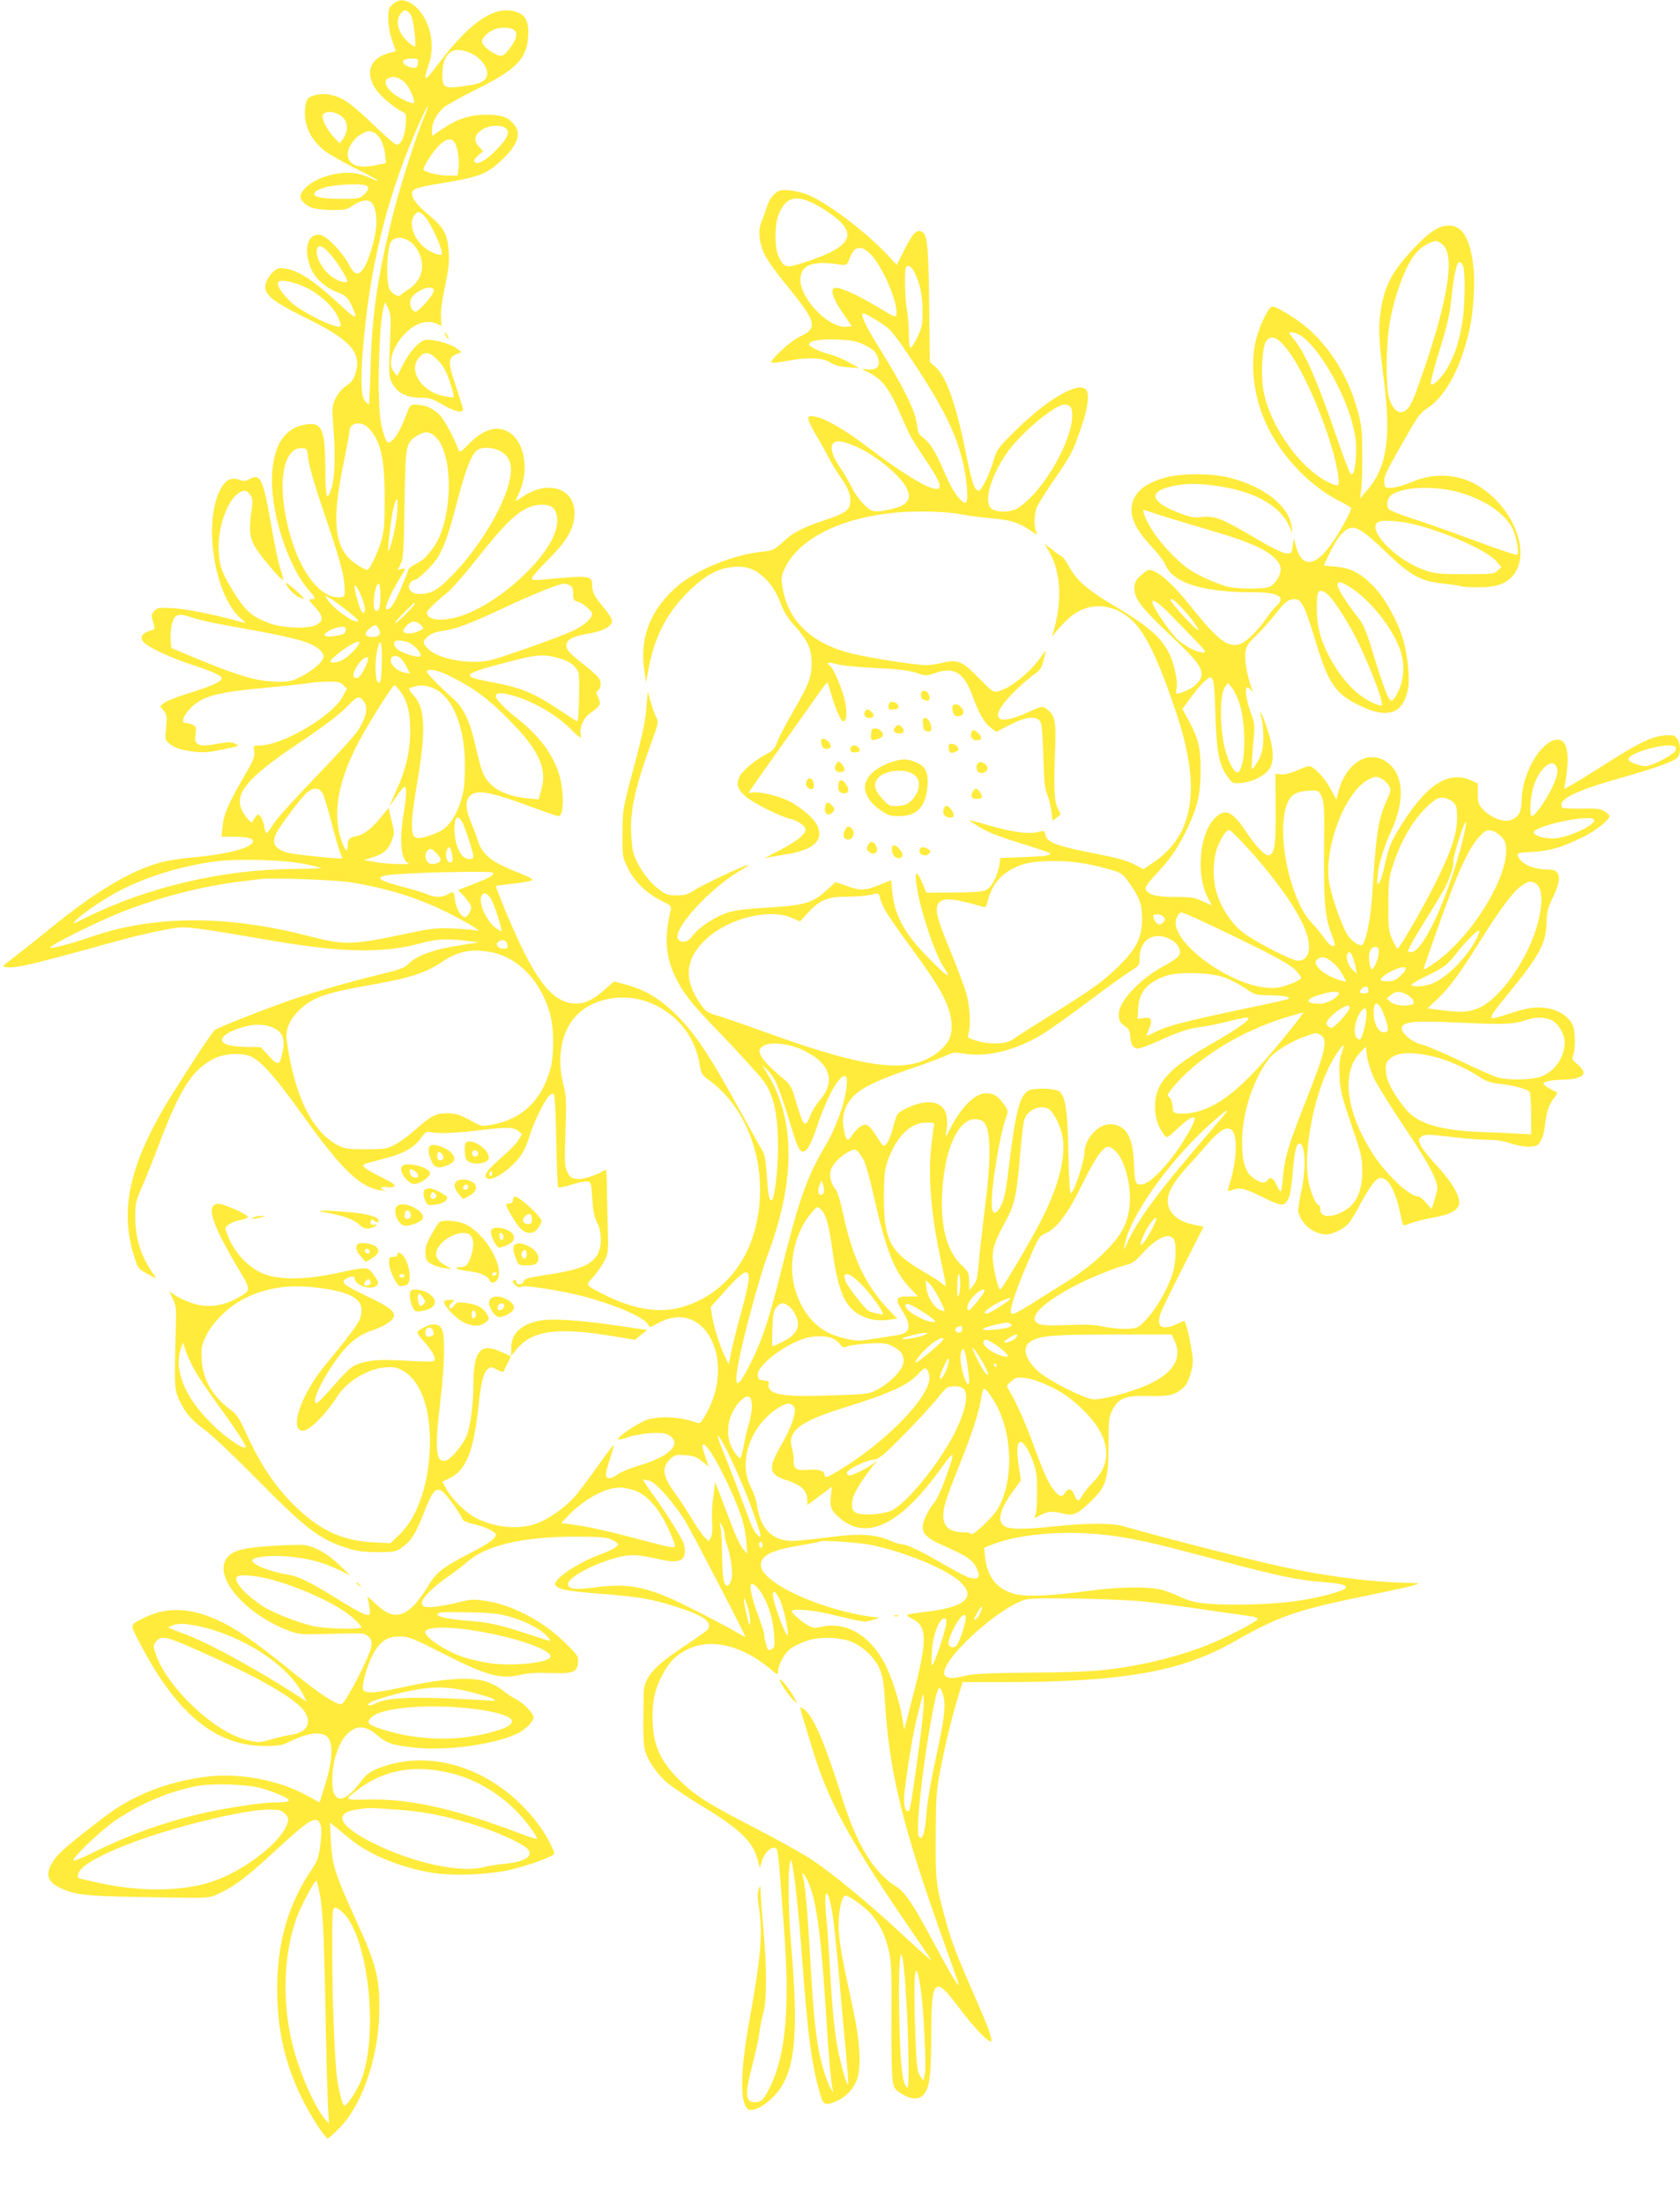 <?xml version="1.0" standalone="no"?>
<!DOCTYPE svg PUBLIC "-//W3C//DTD SVG 20010904//EN"
 "http://www.w3.org/TR/2001/REC-SVG-20010904/DTD/svg10.dtd">
<svg version="1.0" xmlns="http://www.w3.org/2000/svg"
 width="976pt" height="1280pt" viewBox="0 0 976 1280"
 preserveAspectRatio="xMidYMid meet">
<g transform="translate(0,1280) scale(0.1,-0.1)"
fill="#ffeb3b" stroke="none">
<path d="M2283 12776 c-25 -22 -28 -30 -27 -88 0 -38 9 -87 22 -123 12 -32 22
-60 22 -61 0 -1 -21 -7 -46 -14 -103 -29 -133 -111 -75 -202 27 -43 104 -109
160 -138 22 -11 23 -16 18 -77 -7 -70 -27 -113 -53 -113 -9 0 -71 54 -138 119
-77 75 -143 129 -177 146 -59 31 -127 37 -177 16 -26 -11 -32 -20 -38 -57 -14
-98 23 -187 107 -256 24 -20 103 -65 176 -102 72 -36 134 -69 137 -74 3 -5
-16 1 -42 14 -64 30 -126 38 -202 24 -100 -18 -184 -69 -203 -122 -9 -25 26
-63 71 -76 22 -7 74 -12 117 -12 61 0 83 4 106 20 44 32 84 43 108 31 29 -16
44 -83 36 -155 -8 -77 -49 -206 -76 -240 -31 -40 -50 -33 -83 29 -34 66 -123
160 -160 169 -78 20 -108 -83 -57 -199 24 -54 88 -110 151 -132 52 -18 70 -39
100 -118 15 -40 -4 -30 -77 38 -149 139 -240 201 -317 216 -39 7 -50 6 -71
-11 -14 -11 -32 -33 -40 -48 -40 -78 -2 -116 223 -227 251 -123 319 -196 291
-307 -12 -49 -23 -64 -68 -95 -19 -14 -42 -44 -54 -70 -18 -41 -19 -55 -11
-150 14 -165 10 -298 -10 -365 -26 -86 -36 -57 -36 109 -1 231 -19 273 -110
260 -132 -19 -200 -131 -200 -329 0 -208 99 -502 211 -630 45 -51 47 -56 18
-56 -19 0 -17 -5 20 -45 48 -52 51 -78 14 -102 -41 -27 -198 -23 -278 7 -110
42 -143 73 -228 215 -53 88 -67 136 -67 230 0 140 65 296 133 320 25 8 31 6
48 -15 15 -19 18 -35 14 -65 -19 -142 -18 -170 10 -230 24 -49 161 -212 171
-202 1 1 -6 29 -17 62 -11 33 -35 149 -54 258 -47 267 -63 301 -126 264 -23
-13 -34 -13 -58 -4 -50 18 -82 1 -114 -63 -98 -197 -28 -617 125 -745 23 -19
27 -26 13 -22 -119 37 -326 80 -405 84 -88 5 -96 4 -114 -16 -17 -19 -18 -25
-7 -62 7 -23 11 -42 9 -43 -2 -1 -16 -6 -32 -11 -43 -15 -55 -39 -31 -65 28
-31 162 -93 286 -133 123 -40 172 -64 166 -80 -6 -19 -62 -43 -189 -83 -65
-20 -129 -45 -143 -56 l-25 -20 21 -26 c18 -23 20 -35 14 -97 -7 -71 -7 -72
23 -97 21 -17 53 -30 95 -37 86 -15 117 -14 222 8 86 18 89 19 62 31 -22 11
-40 11 -91 2 -126 -24 -151 -13 -140 56 5 34 3 42 -14 51 -11 6 -30 11 -42 11
-49 0 17 98 91 135 66 34 159 51 369 70 96 9 203 20 237 25 34 6 92 11 129 11
55 1 70 -2 88 -20 l21 -21 -25 -47 c-60 -113 -348 -282 -482 -283 -36 0 -37 0
-31 -34 5 -30 -4 -51 -60 -148 -91 -156 -118 -219 -124 -289 l-6 -59 69 0 c82
0 114 -8 114 -26 0 -37 -147 -76 -350 -94 -63 -5 -149 -19 -190 -30 -176 -49
-374 -168 -635 -380 -82 -67 -181 -145 -218 -173 -67 -52 -68 -52 -37 -55 55
-6 155 18 610 144 144 40 267 68 360 83 71 12 119 5 575 -73 407 -70 648 -74
865 -13 81 23 155 26 265 12 l70 -8 -90 -14 c-170 -25 -271 -60 -323 -113 -21
-21 -55 -33 -162 -59 -185 -45 -382 -102 -525 -151 -155 -54 -417 -157 -437
-173 -16 -12 -139 -198 -256 -386 -240 -389 -301 -660 -210 -937 19 -60 24
-66 73 -92 l53 -29 -36 56 c-57 90 -84 180 -86 291 -1 89 1 100 36 180 21 47
68 164 104 260 120 316 192 428 316 491 52 27 139 35 198 19 65 -18 146 -106
325 -356 223 -311 329 -412 450 -428 27 -4 32 -3 15 2 -17 5 -21 10 -12 16 7
4 21 4 32 1 11 -3 27 -2 37 3 14 8 0 19 -74 56 -87 43 -111 61 -100 73 3 2 49
16 102 29 122 30 190 66 229 122 26 37 34 42 56 37 40 -11 155 -6 285 10 159
20 198 19 226 -4 l22 -18 -22 -36 c-12 -20 -50 -59 -84 -88 -100 -86 -126
-122 -93 -135 23 -9 83 23 137 73 55 51 82 97 106 177 21 73 88 208 113 231
17 15 23 17 29 6 5 -7 10 -130 13 -272 2 -142 7 -261 11 -265 4 -4 38 3 76 15
38 12 80 21 93 19 22 -3 23 -8 29 -99 4 -71 11 -107 27 -138 29 -55 30 -143 2
-189 -38 -62 -108 -89 -304 -118 -97 -15 -120 -21 -124 -36 -5 -22 -42 -24
-42 -3 0 8 -6 12 -14 9 -12 -4 -10 -10 6 -26 16 -16 25 -18 37 -11 16 10 221
-21 346 -53 173 -43 350 -117 383 -158 l19 -25 58 30 c265 133 443 -230 264
-539 -23 -41 -34 -52 -47 -47 -91 35 -211 43 -289 20 -48 -14 -173 -97 -173
-115 0 -4 26 1 58 12 74 25 198 34 231 16 91 -49 17 -128 -172 -182 -48 -14
-103 -37 -122 -52 -38 -28 -65 -26 -65 5 0 10 11 52 25 92 13 40 23 75 21 77
-2 2 -43 -52 -91 -120 -48 -68 -108 -147 -132 -176 -56 -65 -150 -133 -226
-161 -108 -40 -260 -22 -369 42 -54 32 -130 110 -157 162 l-21 39 37 18 c53
26 78 53 107 114 29 60 51 163 66 309 14 134 28 190 51 211 19 17 21 17 56 -1
24 -13 38 -16 40 -9 2 6 12 28 23 48 l19 38 -52 24 c-126 58 -166 13 -167
-191 -1 -115 -15 -227 -37 -289 -20 -54 -91 -141 -123 -149 -60 -16 -66 63
-29 370 22 187 25 356 6 393 -20 40 -67 37 -136 -9 -12 -7 -6 -19 28 -58 50
-56 75 -99 65 -115 -5 -7 -45 -8 -133 -3 -165 10 -225 8 -291 -11 -57 -17 -69
-27 -188 -162 -35 -40 -68 -72 -73 -72 -31 0 19 115 104 238 70 101 133 156
212 182 75 25 128 58 133 84 6 30 -29 57 -153 116 -127 60 -154 80 -133 97 25
20 58 25 58 9 0 -42 102 -74 130 -41 11 13 8 23 -17 58 -35 51 -38 51 -218 12
-176 -38 -332 -40 -420 -5 -78 30 -153 102 -194 184 -17 35 -31 71 -31 79 0
20 41 43 93 52 20 4 37 11 37 16 0 16 -146 81 -176 77 -69 -8 -33 -118 120
-376 77 -129 77 -127 -12 -175 -76 -41 -156 -52 -232 -33 -35 9 -84 29 -110
45 l-46 29 20 -42 c19 -37 21 -55 17 -181 -9 -334 -8 -345 21 -408 36 -76 68
-114 153 -176 39 -29 174 -157 300 -285 282 -286 359 -345 520 -397 55 -18 93
-23 176 -24 99 0 109 2 143 26 55 39 82 82 128 201 47 122 66 147 102 130 21
-9 106 -125 122 -165 3 -9 27 -20 56 -27 69 -14 138 -46 138 -63 0 -23 -40
-52 -155 -111 -154 -80 -194 -111 -240 -191 -22 -38 -59 -87 -82 -111 -73 -72
-132 -71 -216 6 l-53 49 10 -49 c5 -27 7 -53 3 -57 -13 -12 -58 10 -198 97
-150 93 -214 124 -279 135 -115 19 -223 66 -202 87 18 18 119 26 211 17 115
-11 194 -32 286 -75 l70 -34 -63 60 c-68 65 -139 106 -199 115 -21 4 -109 2
-195 -4 -174 -11 -232 -28 -264 -76 -70 -107 108 -315 352 -412 64 -25 78 -27
189 -24 272 7 261 7 285 -14 18 -16 21 -27 17 -58 -8 -56 -150 -331 -173 -335
-32 -4 -135 64 -314 210 -197 159 -307 234 -405 278 -167 75 -301 78 -435 10
-74 -37 -73 -34 -35 -110 219 -434 448 -629 741 -631 69 0 103 4 127 16 118
60 203 73 240 36 34 -34 29 -138 -13 -273 l-33 -107 -81 44 c-160 87 -389 129
-573 106 -228 -28 -428 -106 -593 -231 -193 -147 -268 -211 -297 -254 -51 -74
-42 -121 27 -156 88 -45 149 -53 470 -58 427 -8 398 -9 464 21 88 40 170 103
331 253 196 181 234 203 256 147 8 -20 8 -52 0 -117 -10 -77 -17 -96 -52 -147
-135 -200 -199 -421 -199 -695 0 -290 73 -538 232 -786 28 -43 55 -78 61 -78
6 0 38 28 72 63 127 131 221 400 228 657 6 203 -15 289 -140 559 -116 254
-134 311 -141 446 l-5 110 30 -25 c17 -14 57 -46 89 -73 117 -95 315 -173 501
-198 112 -15 311 -6 423 20 114 26 260 80 260 96 0 7 -13 38 -29 68 -81 155
-234 303 -396 385 -197 99 -406 114 -590 44 -60 -24 -75 -35 -112 -84 -75 -99
-131 -121 -154 -61 -15 41 -10 147 11 215 24 79 55 126 98 151 44 26 86 17
145 -33 57 -47 89 -57 221 -71 181 -19 458 19 589 81 48 23 97 71 97 95 0 23
-60 85 -104 107 -23 11 -55 33 -73 48 -17 16 -58 38 -90 50 -85 32 -241 24
-466 -24 -179 -39 -238 -44 -256 -23 -14 18 20 142 57 211 40 73 82 101 153
101 54 0 73 -8 251 -98 258 -131 339 -153 454 -124 41 10 93 13 169 10 134 -5
158 4 163 61 3 36 -1 42 -80 119 -125 123 -306 217 -458 239 -65 10 -86 9
-145 -6 -92 -23 -179 -36 -205 -29 -52 14 2 84 140 181 36 25 83 61 104 80
109 96 322 146 621 147 147 0 187 -3 218 -17 20 -9 37 -22 37 -27 0 -15 -35
-35 -117 -65 -124 -47 -259 -140 -247 -171 10 -25 66 -36 249 -51 245 -19 300
-29 446 -74 171 -54 224 -93 188 -137 -7 -8 -70 -52 -139 -98 -173 -114 -230
-181 -231 -273 -4 -253 -2 -296 11 -338 20 -62 77 -140 137 -187 30 -24 116
-81 191 -127 219 -132 296 -206 323 -310 l13 -49 15 47 c16 48 62 85 82 65 5
-5 14 -67 19 -139 5 -71 17 -219 25 -329 34 -448 11 -719 -76 -905 -39 -83
-55 -100 -94 -100 -56 0 -59 45 -14 216 17 66 35 148 40 184 4 36 15 90 24
120 20 71 20 273 0 485 -8 88 -15 183 -16 210 -1 47 -1 49 -11 21 -8 -21 -8
-51 1 -105 23 -152 12 -283 -55 -654 -53 -295 -57 -477 -10 -516 24 -20 88 10
147 69 128 126 153 343 104 895 -15 176 -18 421 -6 465 7 24 8 23 14 -10 16
-86 37 -282 52 -480 38 -521 58 -675 111 -857 17 -61 31 -65 99 -34 50 23 89
64 111 116 28 64 22 219 -16 395 -70 327 -81 389 -87 475 -6 95 15 205 39 205
21 0 106 -61 145 -103 52 -56 90 -135 109 -227 12 -60 15 -135 13 -375 -1
-165 1 -326 6 -359 7 -55 10 -60 54 -87 57 -37 105 -36 132 1 30 40 39 119 39
339 0 331 19 350 157 166 74 -99 149 -182 176 -196 19 -11 20 -9 13 22 -3 18
-27 80 -52 138 -148 339 -175 408 -207 526 -61 223 -62 230 -61 500 1 229 3
262 28 390 31 159 66 302 103 423 l25 82 237 0 c692 0 1034 60 1342 236 264
150 363 184 802 273 109 22 217 46 240 53 41 13 41 13 -53 15 -187 5 -396 30
-645 79 -178 35 -712 170 -990 250 -64 18 -221 18 -395 -1 -166 -18 -257 -19
-290 -2 -52 26 -34 101 52 215 l39 53 -10 69 c-14 85 -14 131 -1 150 15 22 51
-26 81 -108 20 -55 24 -86 24 -172 0 -58 -3 -117 -7 -131 l-8 -27 37 19 c43
22 67 23 129 8 59 -15 85 -3 162 71 89 87 102 128 102 328 0 144 2 162 22 202
36 70 77 86 215 82 119 -3 150 5 201 51 25 23 52 103 52 154 0 37 -26 171 -40
209 l-9 23 -43 -19 c-87 -39 -122 -18 -97 58 6 20 66 143 132 272 l119 235
-54 11 c-72 14 -122 46 -143 90 -30 64 -1 134 107 252 40 44 95 105 121 136
113 131 169 103 154 -79 -4 -39 -15 -100 -26 -135 -11 -35 -19 -66 -17 -67 2
-2 16 1 31 7 39 15 74 5 183 -49 101 -50 115 -50 140 3 7 14 17 80 22 145 10
125 22 175 42 169 33 -11 36 -154 7 -282 -12 -52 -19 -104 -16 -117 19 -71 91
-128 161 -129 42 0 112 37 138 73 13 17 46 74 73 126 28 52 63 103 78 115 26
19 30 19 55 5 31 -17 65 -93 86 -194 8 -36 16 -68 18 -71 3 -2 21 2 40 10 19
8 76 23 126 32 102 18 149 42 158 78 10 43 -37 126 -126 222 -46 49 -89 104
-97 123 -14 32 -13 36 3 48 22 16 40 16 189 -2 66 -8 154 -15 195 -15 49 0 96
-7 133 -20 56 -20 121 -26 152 -14 23 9 42 51 50 114 11 88 24 127 53 161 14
18 22 34 16 36 -26 9 -75 39 -77 48 -3 13 43 22 114 24 73 1 119 17 119 41 0
10 -16 32 -35 48 -32 26 -35 31 -25 56 15 40 12 143 -5 175 -36 71 -132 110
-237 97 -30 -4 -92 -20 -138 -36 -46 -16 -87 -27 -92 -24 -12 8 5 35 93 141
179 216 222 296 224 413 1 63 7 86 33 140 58 118 51 170 -23 170 -91 0 -160
32 -178 81 -5 14 7 17 86 21 102 5 174 27 299 89 72 36 148 97 148 119 0 5
-12 18 -27 27 -23 15 -46 18 -135 16 -61 -1 -110 2 -113 7 -28 45 68 94 335
170 211 60 306 94 332 117 23 20 24 81 2 112 -15 21 -23 23 -75 19 -71 -5
-154 -45 -339 -164 -74 -47 -159 -100 -189 -117 l-54 -30 6 34 c34 191 7 280
-75 246 -89 -37 -178 -212 -178 -347 0 -69 -24 -106 -74 -116 -43 -8 -110 21
-151 65 -26 29 -30 39 -30 91 l1 59 -40 18 c-137 62 -272 -33 -430 -300 -36
-61 -51 -100 -68 -178 -11 -54 -27 -107 -35 -116 -13 -16 -14 -11 -9 44 6 70
32 152 81 263 79 176 69 322 -26 392 -106 79 -240 -2 -284 -172 l-11 -45 -34
63 c-34 64 -98 132 -125 132 -8 0 -40 -12 -72 -26 -36 -16 -70 -24 -91 -22
l-32 4 1 -205 c1 -210 -5 -255 -37 -268 -21 -8 -76 47 -132 132 -83 126 -126
145 -187 80 -87 -91 -107 -323 -40 -456 l25 -48 -53 24 c-45 22 -67 25 -160
25 -112 0 -158 13 -172 48 -3 9 21 43 62 86 82 85 132 160 183 269 59 126 74
194 75 332 0 134 -12 183 -71 293 l-35 64 45 61 c24 34 60 78 80 96 56 54 60
42 67 -192 7 -222 22 -295 75 -364 26 -35 28 -35 81 -30 61 6 127 40 156 79
32 43 27 125 -13 241 -35 101 -49 122 -29 44 6 -26 10 -79 8 -119 -3 -58 -10
-83 -32 -121 -16 -27 -31 -46 -34 -43 -3 3 0 61 6 130 12 118 12 127 -8 183
-42 115 -44 195 -5 147 15 -18 15 -18 8 1 -28 75 -45 171 -39 214 5 39 15 54
64 101 31 30 81 85 110 123 57 73 76 87 115 87 36 0 57 -42 111 -219 80 -268
118 -326 256 -395 169 -85 261 -55 289 94 11 60 -1 189 -27 280 -29 103 -102
238 -166 307 -76 81 -139 115 -230 122 l-67 6 36 75 c38 80 75 127 112 141 40
15 87 -15 211 -135 148 -142 204 -172 340 -186 51 -6 97 -13 102 -16 5 -3 50
-5 100 -5 104 0 163 21 204 75 101 133 -9 399 -215 519 -114 66 -251 72 -379
17 -40 -17 -92 -32 -115 -33 -40 -2 -41 -1 -44 33 -2 27 10 58 57 140 139 248
148 260 193 289 107 68 198 239 247 466 21 97 31 267 21 354 -19 166 -64 241
-144 241 -56 0 -112 -36 -203 -133 -129 -136 -174 -225 -194 -380 -12 -90 -8
-167 22 -395 42 -334 14 -504 -105 -637 l-35 -40 7 50 c4 28 7 120 6 205 0
136 -3 167 -27 255 -53 196 -159 368 -299 486 -63 53 -173 119 -197 119 -19 0
-69 -101 -92 -184 -41 -154 -15 -354 67 -519 92 -184 256 -350 427 -433 31
-16 57 -32 57 -36 0 -15 -51 -111 -95 -178 -107 -164 -189 -179 -227 -40 l-13
45 -5 -45 c-5 -43 -6 -45 -38 -44 -21 1 -86 33 -185 92 -189 111 -229 127
-304 119 -48 -5 -69 -1 -136 25 -173 67 -180 128 -18 158 75 14 150 12 258 -5
223 -36 363 -122 411 -250 11 -28 11 -26 6 15 -16 122 -161 235 -364 286 -108
27 -290 26 -385 -4 -92 -28 -149 -70 -171 -127 -30 -80 2 -159 111 -275 34
-36 67 -80 74 -97 43 -108 211 -162 506 -163 155 0 198 -26 139 -81 -14 -13
-40 -44 -56 -69 -47 -69 -118 -139 -155 -151 -70 -23 -130 24 -292 227 -100
126 -190 204 -235 204 -8 0 -31 -15 -50 -34 -29 -27 -36 -41 -36 -73 0 -60 40
-112 203 -267 156 -147 187 -186 187 -233 0 -35 -37 -74 -94 -97 -53 -22 -59
-20 -51 13 9 43 -13 147 -45 210 -48 94 -123 158 -336 284 -134 79 -200 138
-239 209 -15 29 -34 56 -41 61 -7 4 -34 23 -59 43 l-46 35 25 -43 c72 -124 79
-299 21 -483 -5 -15 -2 -14 11 5 10 14 41 48 69 76 110 109 257 111 377 5 81
-71 158 -231 263 -546 144 -432 102 -704 -135 -865 l-58 -39 -53 29 c-40 21
-102 38 -239 65 -211 41 -268 63 -277 105 -5 27 -7 27 -41 18 -52 -15 -145 -2
-280 36 -64 19 -118 33 -120 32 -1 -2 26 -20 60 -41 42 -26 117 -56 231 -91
92 -28 171 -54 174 -58 15 -14 -14 -19 -146 -24 l-139 -5 -6 -40 c-10 -61 -41
-123 -70 -142 -21 -14 -54 -17 -190 -19 l-164 -1 -22 53 c-32 75 -45 78 -37 6
14 -134 106 -414 163 -497 47 -70 16 -51 -88 55 -144 145 -201 250 -215 393
l-6 63 -56 -23 c-92 -38 -120 -40 -198 -12 l-69 24 -52 -48 c-79 -73 -134 -89
-337 -100 -119 -6 -190 -15 -236 -29 -73 -22 -172 -88 -208 -139 -24 -34 -60
-41 -81 -17 -41 50 182 297 363 401 26 15 46 29 44 31 -7 7 -269 -117 -314
-147 -34 -24 -52 -29 -101 -29 -55 0 -64 3 -112 41 -62 49 -123 140 -142 212
-7 29 -12 96 -12 152 2 117 34 251 112 465 48 130 49 136 34 165 -9 17 -23 57
-32 89 l-17 60 -7 -85 c-7 -94 -22 -164 -92 -424 -45 -171 -47 -187 -48 -315
-1 -133 0 -136 31 -201 39 -80 107 -145 193 -189 58 -29 62 -33 56 -58 -37
-155 -30 -265 24 -379 42 -90 92 -156 219 -288 97 -100 131 -136 269 -289 82
-90 112 -203 112 -426 0 -124 -19 -282 -35 -299 -14 -14 -24 30 -30 138 -5 75
-12 124 -22 140 -8 13 -73 130 -145 260 -154 280 -232 400 -324 500 -111 120
-208 182 -338 215 l-58 16 -52 -45 c-74 -66 -126 -89 -187 -83 -131 13 -233
153 -394 541 -31 76 -56 139 -54 141 2 2 49 8 103 14 55 6 103 15 108 20 5 5
-23 21 -64 37 -170 65 -226 108 -252 193 -8 26 -26 74 -40 107 -42 99 -32 156
30 171 41 10 139 -14 306 -77 86 -32 164 -59 172 -59 38 0 33 179 -8 278 -44
109 -119 202 -241 297 -61 48 -115 105 -115 121 0 24 38 24 116 -1 113 -35
237 -108 315 -185 64 -63 67 -64 62 -35 -7 46 20 100 65 130 49 33 56 48 37
85 -13 25 -13 29 0 40 17 14 19 43 5 70 -5 10 -40 42 -77 71 -93 73 -113 94
-113 121 0 32 39 53 124 67 72 13 114 29 135 55 15 18 5 41 -49 106 -49 60
-60 82 -60 124 0 53 -18 55 -282 30 -55 -5 -68 -4 -68 7 0 8 42 57 94 108 106
106 147 174 153 255 12 156 -148 215 -302 110 -20 -13 -37 -24 -39 -24 -2 0 5
17 15 38 65 130 41 298 -50 359 -68 46 -151 23 -240 -68 -44 -45 -52 -49 -57
-33 -25 69 -77 167 -107 201 -37 40 -88 63 -144 63 -27 0 -32 -5 -48 -47 -42
-113 -81 -173 -111 -173 -11 0 -33 64 -43 127 -21 137 -10 558 18 660 l8 28
17 -34 c17 -31 18 -53 11 -216 -7 -172 -6 -184 14 -222 27 -54 85 -83 166 -83
51 0 68 -6 126 -40 67 -39 119 -52 119 -28 0 7 -19 67 -41 134 -48 137 -47
167 2 187 l31 12 -31 23 c-39 28 -143 55 -181 47 -38 -8 -91 -69 -131 -147
l-31 -62 -19 23 c-68 83 72 291 196 291 22 0 50 -6 61 -14 20 -14 20 -13 16
39 -3 35 5 96 23 181 21 97 26 146 22 199 -7 105 -26 141 -113 214 -86 71
-118 122 -92 147 8 8 55 22 104 30 278 45 314 57 406 142 94 87 118 153 77
206 -36 46 -76 60 -164 60 -96 -1 -168 -24 -255 -83 l-60 -41 0 37 c0 42 26
92 68 129 15 13 100 60 189 105 226 112 288 173 300 293 8 83 -7 128 -47 148
-123 62 -276 -32 -468 -286 -86 -115 -99 -117 -61 -10 47 133 -7 305 -113 360
-39 20 -63 17 -95 -10z m103 -61 c16 -25 36 -185 23 -185 -17 0 -73 57 -85 87
-18 42 -18 73 2 101 20 29 40 28 60 -3z m595 -85 c27 -15 24 -51 -9 -96 -46
-63 -55 -68 -94 -48 -45 22 -78 54 -78 74 0 20 36 55 70 69 33 13 87 13 111 1z
m-246 -139 c55 -25 95 -74 95 -117 0 -44 -32 -61 -145 -76 -105 -13 -115 -8
-115 69 0 126 61 172 165 124z m-307 -58 c-3 -24 -7 -28 -32 -26 -33 3 -62 26
-52 42 4 6 25 11 47 11 38 0 40 -2 37 -27z m-64 -127 c24 -33 49 -96 41 -104
-10 -10 -97 32 -130 63 -41 38 -46 72 -13 84 32 12 75 -6 102 -43z m96 -196
c-52 -125 -147 -429 -188 -601 -81 -332 -111 -546 -119 -841 -3 -120 -8 -218
-10 -218 -3 0 -13 10 -24 23 -24 28 -25 157 -4 372 43 451 146 849 321 1240
53 119 70 137 24 25z m-491 25 c52 -27 62 -91 22 -144 l-18 -24 -32 34 c-43
47 -73 106 -66 130 8 23 53 26 94 4z m962 -75 c35 -19 23 -57 -36 -119 -65
-69 -119 -101 -136 -84 -9 9 -5 18 18 39 l30 26 -23 24 c-39 39 -28 78 31 109
35 17 88 20 116 5z m-757 -31 c31 -14 58 -69 64 -130 l4 -46 -61 -13 c-100
-21 -161 3 -161 64 0 41 40 98 82 119 40 20 41 20 72 6z m464 -52 c19 -22 33
-108 26 -154 l-6 -43 -59 0 c-50 0 -139 23 -139 36 0 17 48 94 82 130 41 45
76 56 96 31z m-514 -253 c23 -9 20 -27 -10 -55 -24 -22 -33 -24 -137 -24 -125
1 -172 14 -144 42 8 9 39 21 69 28 56 14 195 19 222 9z m341 -178 c37 -37 115
-210 100 -224 -8 -8 -51 7 -85 30 -71 48 -108 144 -76 193 20 31 31 31 61 1z
m-88 -146 c41 -24 75 -90 75 -145 1 -53 -30 -106 -80 -136 -20 -13 -40 -27
-43 -32 -10 -15 -46 2 -64 29 -25 39 -18 253 9 283 24 26 61 27 103 1z m6007
-23 c71 -71 24 -341 -136 -794 -48 -136 -63 -163 -100 -176 -29 -10 -65 29
-79 85 -20 75 -16 318 5 437 33 179 102 355 164 414 32 31 80 57 105 57 10 0
28 -11 41 -23z m-6467 -51 c45 -51 108 -154 100 -162 -12 -12 -65 8 -100 37
-41 34 -77 95 -77 132 0 52 28 49 77 -7z m6584 -77 c13 -45 9 -236 -6 -325
-19 -110 -39 -172 -78 -247 -35 -67 -100 -131 -105 -104 -2 9 22 99 53 199 40
129 59 210 65 278 10 98 23 182 36 213 9 24 27 17 35 -14z m-6727 -117 c78
-36 157 -108 186 -166 28 -58 26 -70 -7 -61 -69 16 -220 98 -266 143 -53 52
-81 97 -71 113 11 18 87 4 158 -29z m746 -21 c0 -22 -86 -121 -106 -121 -19 0
-37 38 -30 66 13 51 136 102 136 55z m5028 -255 c99 -52 257 -316 308 -513 20
-78 25 -116 22 -183 -2 -47 -9 -94 -15 -104 -10 -18 -12 -18 -26 10 -8 17 -45
117 -82 224 -103 299 -171 455 -234 534 -17 21 -31 40 -31 42 0 9 33 3 58 -10z
m-84 -68 c113 -129 282 -539 311 -755 7 -57 4 -61 -42 -41 -171 73 -356 329
-394 545 -15 86 -6 245 15 279 26 39 58 31 110 -28z m-4919 -81 c31 -33 48
-64 69 -126 15 -46 25 -85 22 -88 -2 -3 -30 0 -60 7 -134 28 -210 156 -136
230 31 31 59 24 105 -23z m-403 -394 c70 -76 92 -171 93 -403 0 -162 -3 -194
-22 -258 -20 -66 -66 -162 -79 -162 -15 0 -83 42 -106 67 -87 91 -96 238 -35
537 20 98 37 188 37 200 0 53 69 64 112 19z m380 -43 c118 -92 112 -498 -9
-657 -43 -56 -56 -68 -103 -91 -19 -10 -36 -24 -38 -32 -1 -8 -22 -59 -45
-113 -37 -88 -68 -129 -84 -113 -9 9 29 94 74 168 42 68 43 70 18 64 l-26 -7
18 33 c16 29 19 70 23 348 6 347 7 355 69 397 42 28 71 29 103 3z m-731 -135
c3 -36 40 -163 92 -315 95 -282 114 -349 119 -430 3 -50 1 -55 -19 -58 -136
-19 -278 196 -328 497 -38 223 7 378 105 368 23 -2 25 -7 31 -62z m1102 51
c45 -19 68 -48 74 -93 18 -133 -147 -439 -343 -638 -84 -85 -119 -105 -190
-105 -42 0 -70 30 -54 59 6 12 17 21 24 21 22 0 112 86 140 134 40 69 62 132
116 337 49 187 82 267 118 288 24 15 77 13 115 -3z m5585 -246 c149 -42 268
-124 311 -214 22 -49 38 -141 25 -149 -5 -3 -117 35 -249 84 -132 49 -296 107
-365 129 -68 22 -128 46 -132 53 -17 26 -8 66 18 84 73 47 249 53 392 13z
m-6171 -122 c-5 -73 -42 -226 -52 -216 -2 2 3 57 11 123 13 110 29 175 42 175
2 0 2 -37 -1 -82z m900 37 c29 -20 38 -75 23 -131 -51 -180 -359 -452 -577
-509 -100 -26 -173 -15 -173 27 0 12 56 67 120 117 23 19 95 100 158 180 176
222 246 290 327 319 44 15 98 14 122 -3z m3613 -72 c80 -24 206 -62 280 -84
230 -69 340 -136 340 -208 0 -37 -39 -93 -70 -102 -40 -11 -174 -10 -232 2
-29 6 -95 31 -147 56 -79 38 -108 59 -181 131 -81 81 -145 174 -165 241 -6 21
-5 23 11 16 11 -4 84 -28 164 -52z m1380 -25 c179 -40 436 -153 490 -215 l32
-36 -21 -21 c-20 -20 -32 -21 -189 -21 -149 0 -174 3 -235 23 -84 30 -172 88
-232 154 -64 71 -73 121 -23 131 29 6 119 -1 178 -15z m-341 -379 c109 -73
234 -233 276 -355 26 -75 23 -167 -10 -236 -14 -32 -32 -58 -40 -58 -18 0 -45
69 -105 265 -43 142 -58 178 -92 220 -62 79 -118 166 -118 187 0 27 22 22 89
-23z m-5649 -36 c0 -71 -10 -100 -29 -89 -22 14 -4 156 19 156 6 0 10 -30 10
-67z m1101 57 c14 -8 19 -21 19 -49 0 -33 4 -40 24 -45 30 -7 86 -53 86 -71 0
-26 -43 -65 -104 -95 -35 -18 -162 -66 -282 -108 -207 -72 -224 -76 -304 -76
-106 0 -220 32 -262 74 -35 35 -35 43 -2 74 19 16 44 26 82 31 76 9 165 43
367 138 160 75 314 137 343 137 7 0 22 -5 33 -10z m-1215 -55 c24 -56 32 -105
15 -105 -10 0 -25 36 -40 95 -22 83 -10 87 25 10z m5610 9 c32 -22 120 -155
179 -274 52 -103 129 -295 140 -348 7 -32 6 -34 -16 -27 -113 35 -223 149
-300 308 -44 92 -59 159 -59 258 0 101 8 114 56 83z m-5699 -93 c40 -31 72
-59 73 -63 2 -36 -138 59 -179 121 -15 24 -15 24 9 11 14 -7 57 -38 97 -69z
m4920 -63 c24 -32 40 -58 35 -58 -16 0 -162 159 -162 177 0 22 63 -38 127
-119z m-134 39 c220 -225 222 -227 196 -227 -36 1 -102 34 -147 75 -38 33
-130 166 -145 208 -14 38 27 14 96 -56z m-4383 57 c0 -10 -103 -114 -114 -114
-6 0 16 27 49 60 60 60 65 65 65 54z m-1288 -83 c30 -10 122 -31 204 -45 380
-68 466 -90 522 -132 18 -14 32 -34 32 -46 0 -28 -53 -76 -127 -116 -51 -27
-72 -32 -127 -32 -126 0 -229 29 -501 142 l-130 55 -3 39 c-5 56 7 121 24 139
20 20 39 19 106 -4z m1323 -41 c20 -22 21 -21 -18 -38 -35 -15 -74 -15 -82 -1
-10 15 35 59 60 59 12 0 30 -9 40 -20z m-245 -21 c17 -31 5 -49 -34 -49 -47 0
-55 18 -22 47 33 28 42 29 56 2z m-192 -11 c-2 -19 -12 -24 -57 -31 -71 -12
-87 4 -35 32 22 11 52 20 67 21 24 0 28 -4 25 -22z m36 -129 c-34 -33 -60 -50
-86 -54 -24 -5 -38 -3 -38 3 0 14 75 74 125 101 58 30 57 8 -1 -50z m336 56
c35 -18 74 -65 62 -77 -10 -10 -93 14 -127 36 -14 9 -25 25 -25 36 0 16 7 20
30 20 17 0 44 -7 60 -15z m-162 -112 c-2 -97 -6 -118 -18 -118 -20 0 -25 106
-10 181 19 91 31 63 28 -63z m1037 22 c55 -16 91 -43 106 -82 8 -23 2 -283 -7
-283 -2 0 -48 29 -102 65 -169 110 -216 129 -426 169 -149 29 -134 43 105 106
194 51 222 53 324 25z m-1140 -64 c-25 -50 -50 -65 -61 -36 -7 18 29 79 59
100 33 23 34 -2 2 -64z m217 62 c9 -10 23 -33 33 -52 l17 -34 -33 7 c-54 10
-97 64 -72 89 12 13 40 7 55 -10z m263 -91 c158 -75 255 -149 397 -299 144
-152 186 -255 153 -369 l-16 -57 -62 6 c-132 13 -217 58 -257 137 -11 21 -31
92 -45 157 -32 145 -69 228 -126 279 -90 81 -159 151 -159 162 0 21 53 13 115
-16z m4606 -170 c38 -120 37 -335 -1 -392 -18 -26 -55 29 -81 121 -32 113 -35
318 -5 364 l19 29 23 -27 c13 -15 33 -58 45 -95z m-4878 76 c43 -57 60 -123
60 -233 0 -120 -26 -230 -83 -352 -21 -46 -37 -83 -36 -83 2 0 20 25 40 55 20
30 41 55 46 55 14 0 12 -50 -5 -155 -26 -159 -16 -271 27 -288 26 -11 -129 -6
-192 6 l-65 12 45 14 c65 19 96 45 115 96 17 42 17 49 0 119 l-18 74 -37 -46
c-55 -70 -105 -110 -147 -118 -43 -8 -53 -18 -53 -56 0 -47 -16 -31 -39 37
-47 145 -20 318 84 530 52 106 213 365 227 365 4 0 18 -15 31 -32z m203 11
c105 -50 175 -226 175 -440 0 -54 -3 -116 -6 -136 -21 -123 -75 -221 -140
-252 -67 -32 -125 -46 -143 -34 -28 17 -25 99 8 295 56 325 52 453 -17 529
-25 27 -31 40 -22 43 8 2 21 7 29 9 32 11 76 6 116 -14z m-402 -92 c12 -34 -4
-89 -46 -152 -18 -28 -127 -147 -243 -267 -115 -119 -226 -241 -245 -272 -19
-30 -38 -55 -42 -56 -3 0 -9 18 -13 39 -3 22 -13 47 -21 58 -14 17 -14 17 -29
-1 -8 -10 -16 -24 -18 -30 -5 -16 -54 43 -67 81 -32 94 50 186 345 383 131 88
222 156 265 200 58 59 67 65 85 55 11 -7 24 -24 29 -38z m7611 -247 c4 -6 1
-18 -6 -26 -23 -27 -136 -84 -168 -84 -37 0 -101 25 -101 39 0 42 253 107 275
71z m-690 -120 c9 -27 -3 -67 -41 -140 -36 -69 -89 -140 -105 -140 -13 0 -11
86 5 153 27 116 118 198 141 127z m-1017 -64 c15 -8 34 -26 41 -40 13 -23 11
-31 -12 -83 -51 -114 -62 -184 -86 -563 -10 -142 -40 -280 -61 -280 -23 0 -57
24 -79 56 -33 47 -99 235 -110 313 -30 203 96 528 231 594 41 20 43 20 76 3z
m-6153 -86 c9 -17 31 -91 50 -165 19 -75 42 -152 50 -172 8 -20 14 -37 12 -39
-3 -4 -192 14 -277 26 -104 15 -139 55 -105 121 27 51 150 214 180 237 40 31
71 28 90 -8z m5803 -17 c15 -33 17 -71 14 -305 -3 -294 6 -399 43 -492 13 -33
22 -63 19 -67 -9 -15 -35 4 -65 48 -17 24 -46 59 -64 78 -132 131 -216 541
-145 702 22 51 53 67 130 71 50 2 51 1 68 -35z m766 -33 c17 -17 21 -33 21
-93 -1 -95 -36 -197 -134 -392 -77 -151 -201 -364 -212 -365 -4 0 -17 24 -30
53 -22 48 -24 65 -23 202 0 136 3 158 28 235 50 150 124 272 213 350 41 35 53
40 82 36 19 -3 44 -15 55 -26z m-5760 -112 c15 -25 66 -180 66 -204 0 -21 -44
-17 -64 5 -27 30 -45 90 -46 152 0 73 16 91 44 47z m6574 14 c35 -23 -151
-112 -234 -112 -60 0 -114 17 -114 35 0 36 305 104 348 77z m-763 -132 c-83
-326 -228 -640 -296 -640 -10 0 -19 2 -19 5 0 13 45 92 109 193 37 59 81 132
98 162 33 59 63 147 56 167 -2 7 12 65 33 130 44 139 56 129 19 -17z m-1292
13 c195 -206 344 -414 387 -543 32 -94 11 -160 -50 -160 -34 0 -247 109 -317
163 -67 50 -127 140 -154 229 -28 90 -23 209 10 283 22 50 48 85 62 85 4 0 32
-26 62 -57z m1520 17 c22 -25 27 -39 27 -83 -1 -150 -152 -415 -334 -584 -54
-51 -146 -114 -146 -100 0 1 33 97 74 212 120 343 189 494 257 563 28 28 38
33 64 28 16 -3 42 -20 58 -36z m-6099 -91 c9 -47 7 -59 -8 -59 -19 0 -30 34
-22 66 9 33 22 30 30 -7z m-89 -4 c14 -13 25 -31 25 -39 0 -19 -48 -32 -69
-19 -20 13 -26 50 -11 69 17 20 27 18 55 -11z m-767 -63 c50 -10 94 -21 97
-24 3 -2 -66 -5 -153 -5 -416 -2 -858 -106 -1215 -284 -75 -38 -80 -39 -57
-15 34 38 182 137 265 178 161 81 348 137 540 164 134 18 399 11 523 -14z
m4533 2 c46 -8 114 -24 151 -35 59 -17 71 -25 101 -67 67 -92 81 -130 82 -217
0 -108 -31 -173 -134 -275 -87 -87 -167 -144 -411 -295 -96 -60 -189 -119
-206 -132 -38 -28 -132 -32 -213 -7 -51 15 -52 16 -44 42 15 49 7 164 -16 242
-13 41 -54 149 -91 240 -74 177 -89 235 -71 268 22 41 84 37 258 -14 18 -5 23
-1 28 22 27 120 100 194 225 228 73 20 238 20 341 0z m-3437 -53 c10 -15 -19
-30 -176 -90 l-27 -10 35 -37 c18 -21 36 -46 40 -56 7 -22 -22 -71 -39 -65
-23 7 -49 56 -54 101 -6 51 -7 51 -43 31 -33 -19 -72 -19 -118 1 -20 9 -77 26
-127 39 -152 39 -180 57 -110 71 83 15 611 28 619 15z m-831 -55 c212 -33 403
-93 576 -181 122 -62 200 -110 161 -100 -14 4 -74 9 -135 12 -97 4 -128 1
-260 -27 -336 -71 -368 -72 -593 -14 -469 120 -890 118 -1252 -7 -110 -38
-231 -71 -238 -64 -11 11 269 150 423 211 213 83 466 148 675 173 47 6 101 13
120 15 73 9 429 -4 523 -18z m6887 -6 c47 -25 46 -143 -2 -284 -63 -185 -202
-377 -314 -434 -59 -30 -113 -35 -217 -21 l-94 12 62 59 c66 62 131 150 260
358 102 163 179 265 224 295 39 28 53 30 81 15z m-3781 -151 c12 -24 78 -120
147 -214 177 -239 230 -337 241 -440 7 -70 -10 -116 -59 -160 -162 -147 -397
-125 -1003 93 -137 50 -275 97 -307 106 -49 15 -61 23 -92 69 -97 142 -85 262
39 375 131 120 365 177 495 121 l48 -21 48 53 c68 73 115 92 228 91 50 0 111
5 136 11 44 12 45 11 51 -14 3 -14 16 -45 28 -70z m-2280 47 c22 -45 62 -176
54 -176 -3 0 -18 9 -34 21 -50 36 -97 137 -84 180 11 34 42 22 64 -25z m4137
-122 c334 -157 486 -236 525 -274 23 -21 39 -45 37 -52 -3 -7 -33 -24 -69 -36
-52 -19 -77 -23 -130 -19 -210 17 -529 244 -529 377 0 29 18 60 34 60 8 0 67
-25 132 -56z m-236 31 c10 -12 10 -18 0 -30 -7 -8 -18 -15 -26 -15 -13 0 -34
30 -34 49 0 16 46 13 60 -4z m1814 -135 c-61 -112 -177 -226 -262 -256 -43
-15 -112 -18 -112 -4 0 5 35 26 77 46 105 50 134 71 178 129 52 69 127 145
137 139 5 -3 -3 -27 -18 -54z m-1769 1 c39 -22 60 -63 45 -90 -5 -11 -42 -36
-80 -57 -143 -75 -270 -208 -270 -283 0 -41 5 -51 39 -74 19 -12 25 -27 27
-57 2 -47 18 -70 46 -70 11 0 61 19 112 41 123 56 183 76 253 84 32 4 100 18
152 31 51 13 103 24 115 24 37 -1 -38 -57 -209 -155 -250 -143 -325 -227 -325
-364 0 -63 17 -116 55 -165 14 -18 18 -16 80 43 61 57 95 75 95 51 0 -23 -63
-133 -120 -208 -79 -106 -153 -172 -191 -172 -34 0 -36 6 -42 137 -7 146 -51
213 -140 213 -70 0 -147 -88 -147 -167 0 -35 -42 -172 -64 -213 l-14 -25 -6
25 c-3 14 -7 122 -10 240 -4 220 -17 302 -51 330 -24 20 -154 23 -183 4 -50
-33 -73 -126 -112 -449 -15 -129 -26 -181 -43 -215 -29 -57 -51 -59 -55 -5 -7
85 44 409 82 512 14 41 14 43 -14 82 -35 47 -57 61 -101 61 -64 0 -143 -77
-210 -207 -25 -49 -29 -52 -23 -24 25 127 -20 190 -128 177 -48 -5 -137 -44
-154 -68 -6 -7 -18 -44 -28 -83 -9 -38 -26 -78 -36 -89 -17 -18 -19 -17 -52
35 -49 77 -63 87 -96 68 -15 -8 -38 -32 -51 -52 -28 -43 -36 -37 -50 39 -13
69 7 136 55 185 51 53 142 96 344 165 91 31 182 65 202 75 34 17 45 18 108 8
132 -20 297 23 449 116 40 25 160 110 265 189 105 79 215 158 244 176 49 30
52 34 52 72 0 113 86 164 185 109z m-3861 -17 c10 -27 7 -34 -18 -34 -31 0
-50 22 -34 38 17 17 45 15 52 -4z m5066 -55 c0 -33 -27 -99 -41 -99 -4 0 -11
20 -14 44 -8 51 7 86 35 86 16 0 20 -7 20 -31z m-5159 1 c160 -30 293 -169
345 -361 24 -86 23 -244 0 -324 -53 -180 -165 -286 -336 -317 -61 -12 -61 -12
-132 27 -58 31 -82 38 -127 39 -68 0 -95 -13 -186 -94 -38 -34 -92 -74 -120
-88 -46 -25 -60 -27 -170 -27 -107 0 -125 3 -164 24 -150 79 -253 293 -296
613 -8 60 20 122 81 178 74 68 149 94 411 140 223 39 313 68 408 131 96 65
173 80 286 59z m5007 -27 c6 -16 14 -44 18 -63 l6 -35 -25 23 c-25 24 -39 65
-30 89 8 21 20 15 31 -14z m-113 -35 c20 -17 45 -49 56 -71 l21 -40 -29 7
c-50 12 -116 50 -137 78 -16 22 -17 30 -6 43 20 24 56 18 95 -17z m393 -74
c-30 -27 -46 -34 -78 -34 -22 0 -40 4 -40 9 0 14 53 50 97 65 57 20 66 2 21
-40z m-1028 -10 c30 -10 84 -38 119 -61 62 -42 66 -43 145 -44 80 0 129 -10
110 -21 -5 -3 -76 -20 -159 -37 -444 -93 -539 -117 -617 -157 -27 -14 -48 -23
-48 -20 0 2 7 20 16 41 21 52 13 69 -32 62 l-36 -6 4 63 c6 96 52 149 162 188
68 25 255 20 336 -8z m840 -74 c0 -15 -7 -20 -25 -20 -27 0 -32 9 -13 28 18
18 38 14 38 -8z m-172 -22 c-8 -25 -71 -58 -109 -58 -78 0 -90 21 -26 44 77
28 141 34 135 14z m392 -3 c38 -20 56 -51 34 -59 -35 -13 -102 -6 -125 14
l-24 20 24 20 c28 24 52 25 91 5z m-4416 -41 c163 -56 280 -191 309 -358 11
-64 14 -69 59 -102 252 -185 359 -567 253 -902 -67 -211 -224 -365 -425 -417
-128 -34 -279 -7 -445 78 -108 56 -104 49 -58 101 23 26 52 68 65 94 21 43 23
57 19 172 -2 69 -4 178 -5 243 -1 64 -3 116 -6 114 -53 -32 -129 -58 -164 -55
-35 3 -43 8 -59 38 -17 32 -18 53 -12 236 6 176 5 209 -11 270 -40 150 -16
301 62 392 92 108 266 147 418 96z m4270 -41 c29 -58 47 -126 35 -133 -39 -25
-79 31 -79 110 0 58 20 68 44 23z m-184 2 c0 -19 -88 -115 -105 -115 -7 0 -18
6 -24 14 -10 11 -6 21 18 49 27 30 82 66 104 67 4 0 7 -7 7 -15z m85 -122
c-18 -65 -23 -71 -43 -51 -29 29 -1 143 42 170 19 12 19 -52 1 -119z m-479
-66 c-216 -264 -351 -377 -492 -414 -31 -8 -74 -13 -97 -11 -41 3 -42 4 -45
43 -2 22 -10 45 -19 52 -14 11 -12 16 15 50 138 173 405 338 674 417 46 14 86
25 90 25 4 1 -52 -72 -126 -162z m1570 117 c37 -18 74 -82 74 -128 0 -95 -70
-186 -158 -205 -67 -14 -175 -14 -227 0 -22 5 -120 48 -217 95 -97 47 -200 90
-228 97 -64 15 -131 77 -114 105 20 30 81 34 340 22 251 -12 311 -9 381 16 51
18 108 17 149 -2z m-7430 -43 c56 -25 72 -64 56 -139 -17 -82 -25 -85 -80 -26
l-47 52 -80 1 c-96 2 -145 15 -145 41 0 23 40 49 110 71 71 23 135 23 186 0z
m6084 -41 c47 -25 33 -90 -85 -388 -97 -242 -124 -334 -132 -444 -3 -43 -9
-78 -13 -78 -4 0 -13 13 -20 30 -18 44 -39 58 -55 37 -16 -22 -33 -21 -73 3
-56 34 -77 96 -76 220 0 162 62 355 152 476 32 44 126 103 216 135 60 22 62
22 86 9z m-3017 -84 c168 -74 208 -183 109 -297 -21 -24 -46 -66 -56 -92 -28
-75 -40 -61 -87 103 -17 59 -29 81 -57 105 -93 79 -131 118 -143 147 -12 28
-11 32 12 51 33 27 141 19 222 -17z m3141 -26 c-12 -32 -15 -70 -12 -135 4
-78 13 -114 68 -275 58 -169 64 -192 64 -270 1 -109 -30 -184 -92 -225 -76
-50 -152 -51 -152 0 0 14 -4 25 -8 25 -19 0 -52 83 -63 155 -25 167 32 465
123 650 30 61 77 129 84 123 2 -2 -4 -24 -12 -48z m189 -145 c19 -38 99 -168
180 -288 135 -202 187 -298 187 -348 0 -11 -8 -43 -17 -71 l-16 -51 -31 36
c-17 20 -37 37 -44 37 -55 0 -196 134 -276 263 -149 239 -173 461 -63 575 l32
33 7 -58 c4 -31 23 -89 41 -128z m347 128 c77 -18 188 -67 262 -116 41 -27 68
-36 118 -42 81 -8 166 -31 177 -48 4 -6 8 -65 8 -129 l0 -117 -70 4 c-38 3
-136 7 -217 10 -246 9 -378 50 -447 139 -72 92 -104 155 -109 209 -3 45 -1 55
20 75 45 42 124 46 258 15z m-3817 -161 c14 -32 45 -120 68 -197 23 -77 48
-152 56 -167 30 -60 64 -21 114 132 52 155 121 280 156 280 13 0 15 -10 11
-62 -8 -91 -61 -239 -123 -343 -110 -186 -153 -310 -264 -754 -59 -236 -97
-353 -150 -466 -131 -279 -138 -188 -20 257 33 125 78 275 100 332 134 356
156 669 64 911 -25 66 -38 92 -81 161 l-18 29 31 -28 c17 -16 43 -54 56 -85z
m1577 -142 c27 -15 66 -86 80 -149 27 -115 -15 -291 -118 -493 -63 -124 -231
-408 -241 -408 -13 0 -45 138 -44 192 1 57 13 89 82 218 45 83 60 155 76 359
8 102 20 200 26 219 18 55 91 88 139 62z m1029 -27 c-7 -10 -52 -62 -99 -117
-286 -331 -417 -508 -474 -641 -16 -39 -17 -39 -12 -7 27 168 272 509 519 723
68 60 91 74 66 42z m-1406 -48 c46 -46 47 -212 3 -550 -13 -104 -27 -231 -31
-281 -6 -75 -11 -96 -31 -120 l-23 -29 -1 52 c0 50 -3 56 -49 100 -82 81 -119
224 -107 423 14 247 93 420 191 420 18 0 40 -7 48 -15z m-287 -22 c-3 -10 -10
-70 -17 -133 -18 -181 2 -401 61 -668 15 -70 26 -129 24 -131 -1 -2 -10 4 -19
12 -9 9 -59 42 -113 73 -191 112 -227 180 -227 429 1 130 4 159 23 215 49 139
131 220 225 220 41 0 48 -3 43 -17z m1057 -151 c58 -60 95 -223 77 -335 -15
-98 -53 -162 -150 -257 -58 -57 -125 -109 -206 -160 -65 -41 -164 -102 -218
-137 -65 -41 -103 -60 -110 -53 -15 15 17 114 92 291 63 149 68 158 104 174
67 29 132 116 213 282 75 154 123 223 154 223 10 0 30 -13 44 -28z m-1461 -59
c10 -23 34 -111 53 -195 71 -316 120 -442 208 -535 l50 -53 -57 0 c-73 0 -78
-13 -32 -87 54 -87 45 -126 -32 -138 -20 -3 -66 -10 -102 -16 -36 -5 -77 -12
-92 -14 -48 -8 -151 16 -211 47 -94 50 -160 142 -192 265 -37 141 5 321 101
431 31 36 32 37 52 18 29 -25 48 -90 67 -231 33 -245 73 -338 167 -386 47 -24
106 -33 163 -24 l47 6 -54 57 c-130 137 -208 303 -262 561 -13 62 -31 120 -39
129 -25 27 -39 74 -33 108 7 36 55 88 105 114 34 17 37 17 55 2 10 -10 27 -36
38 -59z m-2166 -80 c-10 -10 -19 5 -10 18 6 11 8 11 12 0 2 -7 1 -15 -2 -18z
m1930 -98 c-3 -8 -10 -15 -16 -15 -17 0 -22 25 -9 56 l11 29 10 -28 c5 -15 7
-34 4 -42z m1910 -207 c-54 -106 -96 -138 -50 -38 25 54 63 104 72 95 3 -2 -7
-28 -22 -57z m124 -67 c15 -29 12 -130 -6 -192 -25 -84 -90 -202 -148 -265
-51 -56 -54 -58 -112 -62 -35 -2 -94 3 -140 12 -62 13 -108 15 -214 10 -88 -4
-145 -2 -162 5 -79 31 16 127 232 236 86 43 229 99 280 110 25 5 49 23 84 62
84 94 161 129 186 84z m-2470 -228 c0 -21 -19 -105 -42 -188 -23 -82 -49 -186
-58 -230 l-17 -80 -26 55 c-31 69 -62 170 -71 232 l-7 47 76 85 c113 127 145
144 145 79z m1221 -93 c-8 -21 -10 -14 -10 37 -1 82 13 117 17 43 2 -31 -2
-67 -7 -80z m-570 63 c49 -47 129 -156 129 -176 0 -5 -54 6 -82 18 -21 9 -123
140 -137 176 -5 15 -7 30 -4 33 15 15 39 2 94 -51z m-2848 13 c6 -15 -19 -30
-34 -20 -6 3 -5 11 2 20 15 18 25 18 32 0z m3304 -100 c19 -37 33 -69 31 -71
-2 -1 -13 1 -24 5 -37 14 -76 76 -82 128 l-5 47 23 -20 c12 -11 38 -51 57 -89z
m-3607 64 c173 -21 250 -60 250 -127 0 -61 -13 -80 -221 -335 -132 -162 -200
-368 -120 -368 39 0 132 93 200 199 57 88 176 160 278 169 54 4 67 1 106 -21
109 -64 166 -241 153 -472 -11 -206 -78 -387 -177 -480 l-51 -48 -102 5 c-171
9 -295 64 -434 193 -124 115 -218 253 -307 451 -34 74 -51 101 -82 123 -107
78 -166 178 -171 294 -4 71 -1 84 27 142 39 79 135 171 223 214 131 64 255 82
428 61z m3870 -17 c0 -12 -81 -113 -90 -113 -23 0 -8 49 27 83 33 33 63 48 63
30z m145 -52 c-27 -24 -119 -81 -132 -81 -28 0 -6 24 53 57 55 30 101 45 79
24z m-1271 -47 c14 -15 31 -44 37 -65 16 -53 -9 -94 -81 -131 -30 -15 -58 -27
-61 -28 -7 0 -2 162 6 197 7 28 32 53 54 53 10 0 30 -12 45 -26z m781 -32 c38
-25 65 -47 58 -49 -38 -13 -173 59 -173 93 0 23 32 10 115 -44z m494 -61 c11
-7 10 -11 -5 -19 -25 -12 -154 -24 -154 -13 0 8 59 26 110 34 14 3 27 5 30 5
3 1 11 -2 19 -7z m-279 -31 c0 -13 -7 -20 -20 -20 -22 0 -28 25 -7 33 22 10
27 7 27 -13z m-3076 -6 c10 -25 7 -31 -15 -37 -22 -6 -35 13 -25 38 7 20 32
19 40 -1z m2856 -28 c-27 -14 -139 -32 -128 -20 9 8 105 32 133 33 17 0 17 -2
-5 -13z m538 -8 c-6 -16 -55 -41 -71 -35 -7 2 4 14 23 25 40 25 53 28 48 10z
m917 -28 c43 -95 -6 -181 -140 -245 -99 -48 -287 -99 -339 -92 -57 8 -261 113
-315 162 -81 74 -96 145 -38 177 58 31 124 36 468 37 l346 0 18 -39z m-1985
15 c16 -8 35 -24 43 -35 12 -18 18 -19 43 -9 16 6 72 13 124 16 85 4 100 2
140 -19 49 -25 67 -58 56 -102 -10 -41 -79 -109 -143 -144 -58 -30 -58 -30
-279 -37 -230 -8 -318 0 -349 32 -9 8 -13 23 -10 33 5 15 0 19 -27 22 -28 2
-34 7 -36 31 -6 53 148 174 272 213 56 17 131 17 166 -1z m640 -5 c0 -11 -153
-140 -159 -134 -11 11 65 95 114 125 34 21 45 23 45 9z m301 -28 c51 -34 89
-72 69 -72 -55 0 -152 63 -136 89 10 16 17 14 67 -17z m-4649 -153 c20 -35 76
-118 124 -184 117 -161 178 -254 171 -261 -14 -14 -119 58 -197 136 -159 157
-222 315 -178 440 l11 34 16 -50 c9 -27 33 -79 53 -115z m4488 35 c5 -38 10
-79 10 -91 0 -42 -17 -24 -34 35 -17 61 -20 109 -10 137 11 27 22 -1 34 -81z
m84 22 c20 -33 36 -67 36 -75 -1 -22 -24 9 -61 81 -49 96 -34 92 25 -6z m-199
-33 c-14 -46 -45 -91 -45 -64 0 20 42 111 51 111 4 0 2 -21 -6 -47z m285 7 c0
-5 -2 -10 -4 -10 -3 0 -8 5 -11 10 -3 6 -1 10 4 10 6 0 11 -4 11 -10z m-390
-71 c0 -115 -248 -370 -523 -538 -74 -45 -87 -49 -87 -26 0 23 -38 33 -97 28
-64 -7 -85 7 -82 51 1 17 -3 50 -10 74 -28 99 41 154 294 233 283 89 373 130
441 200 35 36 40 38 51 22 7 -9 13 -29 13 -44z m708 -55 c68 -34 113 -66 171
-120 169 -159 194 -310 71 -433 -26 -26 -55 -62 -64 -80 -19 -36 -28 -34 -46
9 -14 35 -34 39 -52 10 -18 -28 -32 -25 -63 12 -33 39 -62 104 -122 268 -46
126 -106 261 -140 313 -18 28 -18 28 11 54 27 23 35 25 85 19 37 -4 88 -23
149 -52z m-513 -8 c42 -31 7 -168 -83 -321 -102 -174 -262 -359 -337 -391 -42
-17 -142 -26 -185 -16 -38 9 -47 29 -36 87 6 32 57 115 113 185 l28 34 -30
-21 c-43 -29 -112 -63 -130 -63 -8 0 -15 7 -15 16 0 19 114 74 159 77 28 2 56
26 180 152 81 83 166 176 190 207 23 31 50 59 59 61 35 9 69 7 87 -7z m175
-65 c113 -178 125 -467 25 -637 -27 -46 -148 -160 -153 -144 -2 6 -21 10 -42
10 -81 0 -119 30 -120 95 0 52 13 93 104 322 70 175 104 283 121 386 7 46 18
41 65 -32z m-1402 -30 c2 -24 -6 -73 -17 -110 -11 -36 -25 -96 -31 -133 -7
-38 -16 -68 -21 -68 -5 0 -21 19 -36 41 -41 62 -44 151 -9 224 29 58 69 98 95
93 11 -2 17 -17 19 -47z m246 -13 c15 -24 -15 -115 -68 -208 -61 -106 -72
-144 -52 -174 8 -14 32 -29 53 -36 108 -33 143 -64 143 -126 l0 -26 35 26 c19
14 51 38 71 53 l37 28 -6 -55 c-8 -66 2 -88 63 -136 154 -122 348 -22 578 299
83 115 85 108 19 -75 -19 -54 -48 -113 -63 -130 -33 -40 -63 -105 -64 -136 0
-40 29 -68 103 -101 171 -75 200 -97 222 -169 9 -30 -17 -39 -63 -22 -19 7
-85 42 -146 78 -124 72 -207 112 -235 112 -11 0 -41 9 -67 21 -92 39 -181 44
-361 20 -89 -11 -182 -21 -206 -21 -123 0 -190 69 -211 216 -3 23 -18 66 -33
94 -77 148 -5 359 157 462 49 31 77 33 94 6z m-390 -255 c58 -117 116 -255
160 -381 40 -117 43 -130 20 -111 -23 19 -39 55 -88 191 -25 68 -65 173 -89
233 -25 61 -48 120 -52 133 -13 45 6 20 49 -65z m-87 -20 c50 -78 137 -262
168 -357 15 -43 29 -111 31 -150 l5 -71 -25 29 c-14 17 -41 73 -61 125 -20 53
-50 133 -68 179 l-32 83 -11 -83 c-7 -46 -10 -113 -7 -149 4 -42 1 -73 -7 -88
l-12 -23 -25 24 c-13 12 -47 61 -75 108 -28 47 -68 108 -88 135 -80 108 -89
157 -40 207 29 28 35 30 90 26 48 -3 67 -10 98 -35 l39 -31 -19 55 c-21 65
-22 73 -8 73 6 0 27 -26 47 -57z m-368 -153 c33 0 142 -122 212 -235 37 -60
349 -661 349 -671 0 -3 -10 2 -22 9 -78 48 -357 191 -430 221 -160 66 -251 78
-423 56 -113 -15 -155 -10 -155 20 0 38 151 119 290 155 72 19 118 16 233 -10
130 -31 170 -10 152 81 -5 30 -107 192 -210 333 -27 38 -34 53 -22 48 10 -4
22 -7 26 -7z m-85 -56 c71 -24 137 -96 191 -207 25 -51 45 -101 45 -111 0 -22
3 -22 -267 49 -111 30 -245 59 -298 66 l-95 13 47 49 c93 93 209 156 294 157
19 0 57 -7 83 -16z m526 -256 c0 -15 5 -39 11 -55 24 -64 40 -176 28 -210 -6
-18 -16 -33 -24 -33 -21 0 -28 46 -30 180 -1 69 -5 141 -9 160 -7 35 -7 35 8
10 8 -14 15 -37 16 -52z m2313 -17 c144 -25 215 -42 572 -137 345 -91 449
-112 593 -123 155 -12 172 -32 57 -65 -156 -45 -327 -65 -555 -66 -194 0 -263
10 -342 49 -35 17 -87 35 -117 41 -83 16 -241 12 -406 -10 -210 -28 -348 -35
-417 -21 -110 23 -173 96 -185 217 l-6 54 37 15 c178 74 497 93 769 46z
m-2093 -47 c0 -8 -4 -14 -10 -14 -5 0 -10 9 -10 21 0 11 5 17 10 14 6 -3 10
-13 10 -21z m640 1 c202 -44 434 -142 510 -214 91 -87 28 -145 -189 -171 -141
-18 -140 -17 -90 -43 86 -43 87 -122 5 -438 l-53 -206 -12 73 c-16 96 -64 243
-104 317 -85 161 -226 241 -367 208 -39 -9 -49 -7 -80 11 -41 25 -90 68 -90
80 0 17 119 7 225 -18 204 -49 197 -48 245 -33 43 12 43 13 15 16 -301 34
-665 199 -665 303 0 56 65 88 235 115 54 9 101 18 105 21 10 11 234 -5 310
-21z m-3495 -199 c181 -49 391 -147 475 -223 28 -25 50 -49 50 -54 0 -15 -209
-10 -280 6 -91 21 -239 80 -294 116 -102 68 -168 141 -151 169 11 18 107 11
200 -14z m2851 -83 c41 -69 64 -143 71 -234 5 -71 4 -78 -15 -88 -19 -10 -22
-8 -31 26 -6 21 -11 46 -11 57 0 10 -16 61 -35 112 -20 52 -38 115 -42 140 -5
42 -4 46 13 42 10 -2 33 -26 50 -55z m105 -35 c20 -39 54 -196 45 -205 -11
-12 -86 191 -86 232 0 34 15 24 41 -27z m-173 -128 c-3 -30 -6 -24 -20 39 -24
97 -21 132 3 56 11 -33 18 -76 17 -95z m2307 116 c77 -9 232 -30 345 -47 113
-16 227 -32 253 -36 27 -3 46 -11 44 -16 -5 -17 -192 -113 -303 -156 -108 -42
-239 -80 -369 -106 -187 -38 -308 -48 -640 -50 -269 -3 -342 -6 -394 -20 -67
-17 -105 -14 -114 8 -29 77 305 387 472 437 46 14 554 4 706 -14z m-966 -55
c-10 -29 -39 -62 -39 -45 0 11 38 74 44 74 3 0 0 -13 -5 -29z m-2741 -30 c94
-27 179 -71 216 -110 17 -17 25 -31 20 -31 -6 0 -57 16 -115 35 -151 52 -242
73 -344 80 -154 11 -232 32 -177 49 9 3 87 3 172 1 120 -2 171 -8 228 -24z
m2652 -10 c0 -33 -39 -148 -55 -161 -20 -17 -45 -5 -45 20 0 11 12 44 26 73
40 80 74 111 74 68z m-115 -43 c-8 -45 -60 -203 -77 -228 -6 -10 -8 14 -5 70
4 96 42 200 72 200 14 0 16 -7 10 -42z m-4345 -2 c264 -57 523 -226 612 -400
l20 -40 -28 19 c-256 167 -550 328 -696 380 -43 15 -78 29 -78 32 0 8 46 22
75 22 17 0 59 -6 95 -13z m1690 -42 c224 -45 386 -111 354 -144 -30 -31 -232
-48 -349 -30 -44 7 -108 21 -143 32 -99 30 -232 115 -232 148 0 37 171 35 370
-6z m-1667 -110 c328 -146 534 -264 591 -338 51 -68 23 -127 -67 -141 -23 -3
-77 -15 -119 -27 -74 -21 -78 -21 -145 -4 -201 49 -492 336 -537 528 -5 21 -1
33 15 49 31 31 61 23 262 -67z m3781 57 c64 -28 130 -93 156 -154 18 -41 25
-81 31 -187 24 -407 100 -721 335 -1379 52 -144 94 -265 94 -268 0 -19 -55 73
-145 242 -125 234 -165 293 -221 329 -130 82 -228 244 -313 518 -106 336 -173
487 -230 517 -18 10 -24 33 64 -254 94 -303 219 -529 593 -1073 51 -73 92
-136 92 -138 0 -3 -77 66 -171 153 -198 183 -386 338 -513 425 -49 34 -196
116 -327 184 -288 148 -362 195 -456 289 -104 104 -146 194 -151 326 -5 113 9
187 48 266 43 85 83 128 152 162 136 68 315 27 481 -111 45 -38 47 -39 47 -16
1 39 36 104 71 131 19 14 61 35 94 46 75 27 200 23 269 -8z m-2206 -292 c135
-36 168 -55 77 -45 -33 3 -154 9 -270 13 -218 6 -318 -2 -378 -33 -30 -16 -53
-10 -27 7 25 16 171 58 255 73 131 23 211 20 343 -15z m2733 -21 c13 -50 6
-122 -27 -278 -51 -238 -65 -318 -73 -417 -8 -106 -25 -151 -44 -117 -17 30
19 372 68 649 40 226 52 251 76 163z m-140 -283 c-50 -364 -53 -385 -67 -385
-18 0 -27 52 -19 113 24 191 49 338 75 442 16 66 31 122 32 125 1 3 3 -13 5
-35 2 -22 -10 -139 -26 -260z m-2630 214 c116 -11 212 -33 247 -55 33 -21 14
-48 -49 -69 -213 -71 -462 -71 -686 0 -87 27 -98 40 -64 72 57 53 312 77 552
52z m-84 -380 c133 -33 266 -111 368 -213 55 -55 125 -149 125 -166 0 -4 -46
10 -102 32 -376 143 -640 202 -880 196 -142 -3 -142 -4 -53 62 153 113 333
143 542 89z m-1112 -84 c33 -9 86 -28 119 -43 68 -30 59 -40 -39 -41 -87 -1
-311 -36 -452 -71 -216 -52 -420 -128 -622 -230 -46 -22 -88 -39 -94 -37 -18
6 148 166 233 226 141 99 319 176 482 207 92 17 289 11 373 -11z m780 -125
c159 -10 277 -33 450 -85 135 -41 290 -111 320 -144 37 -42 -17 -76 -139 -87
-34 -3 -90 -12 -125 -21 -135 -31 -407 29 -633 142 -198 98 -235 174 -96 195
74 11 68 11 223 0z m-640 -24 c20 -20 23 -29 15 -55 -28 -99 -228 -261 -410
-330 -166 -64 -417 -73 -658 -23 -78 16 -145 32 -149 35 -3 4 -1 18 5 32 24
52 185 133 417 210 243 81 559 153 678 154 70 1 80 -2 102 -23z m3035 -386
c49 -97 79 -303 105 -720 15 -251 31 -441 41 -490 l5 -25 -15 25 c-22 35 -55
141 -71 230 -20 108 -33 248 -50 560 -15 252 -28 398 -41 443 -9 30 5 18 26
-23z m-2838 -52 c22 -100 29 -218 38 -673 5 -264 12 -527 15 -585 l6 -105 -21
24 c-60 69 -149 269 -189 428 -64 251 -55 536 24 749 27 71 105 217 113 210 2
-3 8 -24 14 -48z m2982 -132 c9 -48 27 -219 41 -380 14 -160 32 -365 41 -454
8 -90 14 -166 11 -168 -9 -9 -49 135 -67 245 -17 105 -28 232 -45 531 -3 58
-10 151 -16 208 -15 157 9 169 35 18z m-2830 -17 c139 -163 193 -692 97 -955
-22 -59 -83 -154 -100 -154 -10 0 -26 58 -41 146 -15 87 -30 466 -30 757 0
237 1 247 19 247 11 0 35 -19 55 -41z m3255 -399 c18 -247 26 -614 13 -606
-29 18 -41 114 -47 383 -10 392 11 530 34 223z m90 -34 c18 -126 33 -448 24
-491 l-9 -40 -20 30 c-17 26 -20 57 -28 287 -8 253 -3 358 14 311 5 -11 13
-55 19 -97z"/>
<path d="M5198 3413 c7 -3 16 -2 19 1 4 3 -2 6 -13 5 -11 0 -14 -3 -6 -6z"/>
<path d="M4530 3044 c0 -16 55 -97 80 -119 l23 -20 -22 40 c-26 47 -81 114
-81 99z"/>
<path d="M4530 11693 c-32 -12 -61 -49 -74 -92 -8 -25 -22 -64 -31 -86 -23
-54 -16 -128 20 -199 15 -31 75 -113 133 -183 165 -202 175 -240 69 -288 -52
-23 -177 -138 -164 -151 3 -4 47 1 96 11 113 22 205 17 246 -11 21 -15 52 -23
99 -27 l68 -5 -61 34 c-33 18 -82 39 -108 45 -56 14 -123 46 -123 58 0 22 64
33 164 29 88 -4 113 -9 161 -33 44 -21 60 -36 71 -62 26 -60 0 -88 -70 -77
-25 5 -22 1 19 -19 82 -40 122 -94 195 -262 49 -113 47 -110 147 -261 76 -114
89 -154 53 -154 -51 0 -200 92 -415 255 -130 98 -243 161 -300 167 -26 3 -30
0 -28 -19 2 -12 21 -51 42 -87 22 -36 54 -93 71 -126 17 -34 46 -82 64 -108
50 -70 66 -107 66 -151 0 -52 -24 -71 -148 -112 -130 -43 -185 -72 -246 -129
-47 -43 -56 -48 -116 -54 -170 -18 -374 -101 -490 -197 -156 -130 -225 -299
-198 -484 l12 -80 8 50 c36 214 110 357 251 492 87 83 162 123 245 130 74 7
123 -9 175 -56 49 -44 77 -88 106 -165 14 -38 41 -80 76 -119 77 -85 100 -136
100 -222 0 -81 -17 -122 -120 -300 -36 -62 -72 -132 -80 -156 -13 -36 -24 -49
-62 -69 -73 -39 -143 -99 -159 -135 -18 -43 -8 -71 40 -113 39 -34 201 -116
251 -126 47 -10 95 -43 95 -65 0 -28 -60 -74 -165 -127 -49 -25 -81 -42 -70
-39 11 4 62 13 112 21 170 25 234 84 189 173 -23 44 -103 110 -170 142 -64 30
-175 54 -208 46 -10 -3 -18 -3 -18 0 0 2 82 120 183 261 101 141 203 285 227
320 24 34 45 61 47 58 2 -2 12 -32 22 -68 24 -84 57 -158 70 -158 19 0 24 50
11 113 -12 64 -69 199 -89 211 -28 17 -7 23 37 9 27 -8 123 -18 228 -23 133
-6 196 -14 238 -28 55 -19 57 -19 113 0 105 36 161 2 209 -124 42 -114 71
-165 108 -193 l34 -26 79 41 c88 45 144 53 171 26 14 -14 18 -46 23 -204 4
-148 9 -195 23 -227 9 -22 20 -66 24 -97 l7 -56 24 19 23 19 -18 38 c-20 39
-23 112 -13 377 4 131 -6 168 -55 200 -21 14 -28 13 -99 -20 -195 -90 -239
-39 -93 109 39 40 92 86 117 104 38 25 49 40 58 75 6 25 13 53 17 63 3 11 -9
-3 -28 -31 -64 -91 -178 -183 -251 -201 -26 -6 -36 1 -112 79 -94 97 -123 109
-210 87 -27 -7 -68 -13 -90 -13 -57 -2 -333 41 -441 68 -229 58 -364 187 -397
378 -10 61 -9 70 12 115 94 201 408 332 796 331 85 0 172 -6 220 -15 44 -9
125 -19 180 -24 112 -9 164 -25 231 -71 38 -26 44 -28 35 -11 -15 29 -14 106
3 147 8 19 53 90 99 157 102 149 109 162 158 304 40 115 50 199 27 222 -48 48
-233 -63 -424 -254 -81 -80 -94 -98 -109 -150 -27 -92 -72 -184 -90 -184 -23
0 -39 47 -70 200 -60 303 -118 467 -184 522 l-29 25 -4 339 c-5 365 -11 415
-55 422 -25 4 -49 -28 -98 -127 l-35 -70 -52 56 c-131 139 -346 302 -463 351
-54 22 -140 35 -165 25z m240 -99 c230 -140 204 -222 -103 -320 -100 -32 -111
-30 -142 32 -26 53 -27 180 -2 246 43 112 112 124 247 42z m292 -275 c66 -69
155 -277 146 -342 -3 -24 -6 -23 -116 44 -115 69 -213 112 -241 107 -30 -7
-13 -60 43 -143 l55 -80 -30 -3 c-102 -11 -270 161 -269 274 1 85 70 112 226
88 42 -6 43 -5 59 32 21 52 33 64 63 64 16 0 38 -14 64 -41z m254 -107 c30
-63 44 -134 44 -222 0 -74 -4 -93 -30 -147 -16 -35 -34 -63 -40 -63 -6 0 -10
31 -10 79 0 43 -5 103 -10 132 -13 65 -17 239 -7 256 12 19 34 5 53 -35z
m-230 -268 c83 -50 95 -63 194 -209 211 -314 290 -478 326 -679 16 -94 18
-176 4 -176 -28 0 -74 63 -116 160 -58 136 -87 183 -128 215 -29 22 -34 33
-40 85 -8 73 -80 217 -214 433 -86 136 -118 207 -95 207 5 0 36 -16 69 -36z
m1132 -506 c18 -18 14 -92 -9 -160 -57 -171 -184 -356 -294 -428 -42 -28 -135
-28 -160 0 -39 43 1 182 93 317 77 113 279 283 337 283 12 0 26 -5 33 -12z
m-1241 -233 c106 -48 238 -154 283 -227 42 -70 19 -112 -77 -134 -100 -24
-121 -20 -168 30 -24 24 -54 68 -68 97 -14 30 -44 81 -67 114 -68 101 -64 163
9 150 20 -3 59 -17 88 -30z"/>
<path d="M2590 10850 c6 -11 13 -20 16 -20 2 0 0 9 -6 20 -6 11 -13 20 -16 20
-2 0 0 -9 6 -20z"/>
<path d="M1660 9415 c0 -17 44 -67 72 -81 48 -25 42 -10 -17 40 -30 26 -55 45
-55 41z"/>
<path d="M5357 8783 c-13 -12 -7 -41 9 -47 26 -10 34 -7 34 12 0 28 -28 51
-43 35z"/>
<path d="M5171 8721 c-13 -9 -12 -46 2 -43 4 1 16 2 27 2 11 0 20 7 20 15 0
19 -32 36 -49 26z"/>
<path d="M5535 8700 c-3 -5 -3 -21 1 -35 4 -18 13 -25 30 -25 32 0 41 26 19
50 -19 22 -40 26 -50 10z"/>
<path d="M5024 8665 c-8 -20 4 -35 26 -35 26 0 33 16 14 34 -19 20 -33 20 -40
1z"/>
<path d="M5362 8593 c2 -31 7 -39 26 -41 17 -3 22 2 22 18 0 30 -18 60 -36 60
-11 0 -14 -9 -12 -37z"/>
<path d="M5200 8575 c-16 -19 -4 -35 26 -35 26 0 32 18 12 38 -16 16 -23 15
-38 -3z"/>
<path d="M5067 8564 c-4 -4 -7 -21 -7 -37 0 -27 2 -29 28 -22 38 9 49 22 36
43 -12 18 -45 28 -57 16z"/>
<path d="M5644 8545 c-10 -25 4 -45 31 -45 30 0 33 20 7 43 -23 21 -31 21 -38
2z"/>
<path d="M4770 8496 c0 -28 12 -46 30 -46 28 0 34 19 14 41 -20 22 -44 25 -44
5z"/>
<path d="M5512 8453 c2 -22 8 -27 23 -25 11 2 24 8 29 12 13 13 -12 40 -36 40
-15 0 -19 -6 -16 -27z"/>
<path d="M4940 8450 c0 -14 7 -20 23 -20 30 0 40 10 26 27 -18 20 -49 16 -49
-7z"/>
<path d="M5156 8365 c-69 -28 -111 -65 -127 -112 -16 -49 17 -111 84 -157 44
-31 60 -36 107 -36 107 0 157 51 168 172 7 78 -10 115 -62 139 -55 25 -99 23
-170 -6z m154 -64 c45 -32 36 -102 -18 -154 -20 -19 -40 -26 -76 -28 -45 -3
-51 -1 -87 38 -47 51 -56 82 -34 117 34 51 158 67 215 27z"/>
<path d="M4861 8367 c-19 -24 -10 -52 18 -52 31 0 36 16 13 45 -16 20 -19 20
-31 7z"/>
<path d="M5680 8365 c-15 -18 -3 -55 18 -55 45 1 54 38 14 59 -15 8 -23 7 -32
-4z"/>
<path d="M4684 8258 c-4 -15 -1 -25 12 -35 24 -17 38 -2 30 31 -8 32 -32 34
-42 4z"/>
<path d="M4877 8264 c-4 -4 -7 -20 -7 -35 0 -19 6 -30 21 -34 32 -11 47 10 29
42 -16 28 -32 38 -43 27z"/>
<path d="M5650 8200 c-14 -26 -5 -40 25 -40 32 0 37 12 19 38 -19 27 -30 28
-44 2z"/>
<path d="M4794 8116 c-10 -43 20 -63 46 -31 10 13 10 19 -5 35 -24 26 -33 25
-41 -4z"/>
<path d="M5484 8106 c-11 -29 1 -51 29 -54 21 -3 27 1 27 16 0 18 -28 52 -44
52 -3 0 -9 -6 -12 -14z"/>
<path d="M4910 7981 c-15 -28 -12 -48 6 -55 34 -13 59 35 32 62 -17 17 -26 15
-38 -7z"/>
<path d="M5041 7888 c-7 -17 -5 -26 7 -35 18 -15 23 -15 40 -5 9 7 10 15 3 35
-13 33 -39 35 -50 5z"/>
<path d="M5182 7859 c3 -36 39 -57 57 -35 8 10 6 20 -10 40 -29 37 -51 34 -47
-5z"/>
<path d="M5346 7871 c-19 -31 30 -55 53 -27 10 12 8 17 -8 25 -24 13 -38 14
-45 2z"/>
<path d="M2707 6163 c-9 -8 -9 -60 -1 -90 12 -44 135 -40 134 5 -1 49 -104
115 -133 85z m69 -54 c10 -17 -13 -36 -27 -22 -12 12 -4 33 11 33 5 0 12 -5
16 -11z"/>
<path d="M2497 6143 c-12 -11 -7 -51 10 -88 19 -40 41 -44 98 -21 41 18 45 43
13 74 -36 33 -104 53 -121 35z m73 -48 c14 -16 6 -35 -16 -35 -8 0 -14 10 -14
25 0 28 12 32 30 10z"/>
<path d="M2348 6034 c-28 -8 -21 -49 13 -84 25 -25 37 -30 58 -25 34 8 75 38
79 58 6 29 -100 65 -150 51z m65 -38 c9 -7 17 -18 17 -25 0 -17 -37 -13 -44 5
-14 35 -4 43 27 20z"/>
<path d="M2652 5938 c-18 -18 -14 -40 13 -73 l25 -30 37 20 c46 25 52 62 13
82 -32 16 -72 17 -88 1z m68 -33 c0 -8 -7 -15 -15 -15 -16 0 -20 12 -8 23 11
12 23 8 23 -8z"/>
<path d="M2473 5893 c-16 -6 -16 -34 -1 -69 11 -24 16 -26 56 -21 47 5 79 28
67 47 -8 13 -84 50 -100 49 -5 0 -16 -3 -22 -6z m56 -50 c-15 -18 -34 -1 -25
22 5 14 9 15 21 5 12 -10 13 -16 4 -27z"/>
<path d="M2980 5830 c0 -13 -7 -20 -20 -20 -11 0 -20 -2 -20 -5 0 -14 45 -93
72 -127 42 -54 95 -52 124 4 15 28 14 30 -18 67 -39 44 -110 101 -126 101 -7
0 -12 -9 -12 -20z m110 -110 c0 -22 -5 -30 -18 -30 -31 0 -44 21 -25 42 25 27
43 22 43 -12z"/>
<path d="M2306 5794 c-28 -28 9 -114 50 -114 29 0 89 23 98 39 27 43 -110 113
-148 75z m78 -40 c8 -20 -1 -34 -20 -34 -8 0 -14 8 -14 18 0 33 23 44 34 16z"/>
<path d="M1890 5758 c102 -18 160 -38 194 -68 27 -25 39 -29 65 -24 17 4 34
11 38 17 4 6 0 8 -10 4 -19 -7 -32 7 -21 24 4 8 9 8 17 0 14 -14 27 -14 27 -1
0 22 -65 41 -177 50 -151 12 -211 11 -133 -2z"/>
<path d="M1475 5730 l-20 -9 20 1 c11 0 31 4 45 8 l25 8 -25 0 c-14 0 -34 -3
-45 -8z"/>
<path d="M2554 5702 c-7 -4 -28 -37 -48 -74 -30 -53 -37 -76 -34 -109 2 -36 8
-46 33 -60 17 -10 50 -21 75 -24 l45 -6 -37 21 c-44 24 -62 52 -52 83 22 74
154 135 198 91 20 -20 20 -69 1 -125 -17 -48 -29 -59 -63 -59 -46 0 -11 -17
48 -23 66 -7 114 -27 123 -52 9 -22 34 -19 48 6 39 74 -72 264 -186 318 -44
21 -128 28 -151 13z m331 -302 c-3 -5 -10 -10 -16 -10 -5 0 -9 5 -9 10 0 6 7
10 16 10 8 0 12 -4 9 -10z"/>
<path d="M2854 5655 c-7 -16 8 -58 30 -88 13 -17 16 -17 54 -2 42 17 55 35 45
60 -14 38 -117 61 -129 30z m71 -38 c0 -26 -20 -25 -23 2 -3 16 1 22 10 19 7
-3 13 -12 13 -21z"/>
<path d="M2077 5573 c-14 -14 -6 -44 21 -73 l27 -30 33 20 c44 27 51 49 23 72
-23 17 -90 25 -104 11z m71 -41 c2 -7 -3 -12 -12 -12 -9 0 -16 7 -16 16 0 17
22 14 28 -4z"/>
<path d="M2985 5561 c-5 -18 -3 -29 17 -83 9 -25 15 -28 58 -28 55 0 75 17 66
55 -13 53 -127 99 -141 56z m75 -46 c0 -16 -6 -25 -15 -25 -15 0 -21 31 -8 43
13 14 23 6 23 -18z"/>
<path d="M2310 5515 c0 -9 -9 -15 -25 -15 -22 0 -25 -4 -25 -36 0 -39 46 -134
64 -134 44 1 56 13 56 56 0 53 -23 115 -50 132 -17 10 -20 10 -20 -3z m40
-125 c0 -5 -7 -10 -15 -10 -8 0 -15 5 -15 10 0 6 7 10 15 10 8 0 15 -4 15 -10z"/>
<path d="M2387 5303 c-11 -11 -8 -52 8 -89 14 -33 15 -34 57 -28 83 12 100 63
34 104 -32 19 -86 27 -99 13z m83 -63 c0 -4 -7 -13 -15 -20 -12 -10 -16 -8
-23 11 -5 13 -7 32 -4 43 5 18 6 18 24 -3 10 -13 18 -27 18 -31z"/>
<path d="M2852 5258 c-17 -17 -15 -38 8 -75 12 -20 28 -33 40 -33 29 0 76 26
84 46 17 44 -97 97 -132 62z m78 -43 c0 -16 -27 -32 -37 -22 -3 4 -3 13 0 22
8 20 37 20 37 0z"/>
<path d="M2580 5238 c0 -21 53 -80 98 -109 54 -34 109 -38 143 -10 22 18 23
21 9 46 -21 39 -54 57 -119 67 -50 7 -58 5 -70 -12 -7 -11 -17 -20 -22 -20
-15 0 -10 22 9 36 15 12 14 13 -15 14 -19 0 -33 -5 -33 -12z m185 -73 c0 -10
-6 -20 -12 -22 -8 -3 -13 5 -13 22 0 17 5 25 13 23 6 -3 12 -13 12 -23z"/>
<path d="M3138 5130 c-109 -20 -168 -75 -168 -159 l0 -46 31 38 c91 110 234
130 556 77 l132 -22 35 29 36 28 -183 27 c-207 30 -370 41 -439 28z"/>
<path d="M2070 3606 c0 -2 8 -10 18 -17 15 -13 16 -12 3 4 -13 16 -21 21 -21
13z"/>
</g>
</svg>
